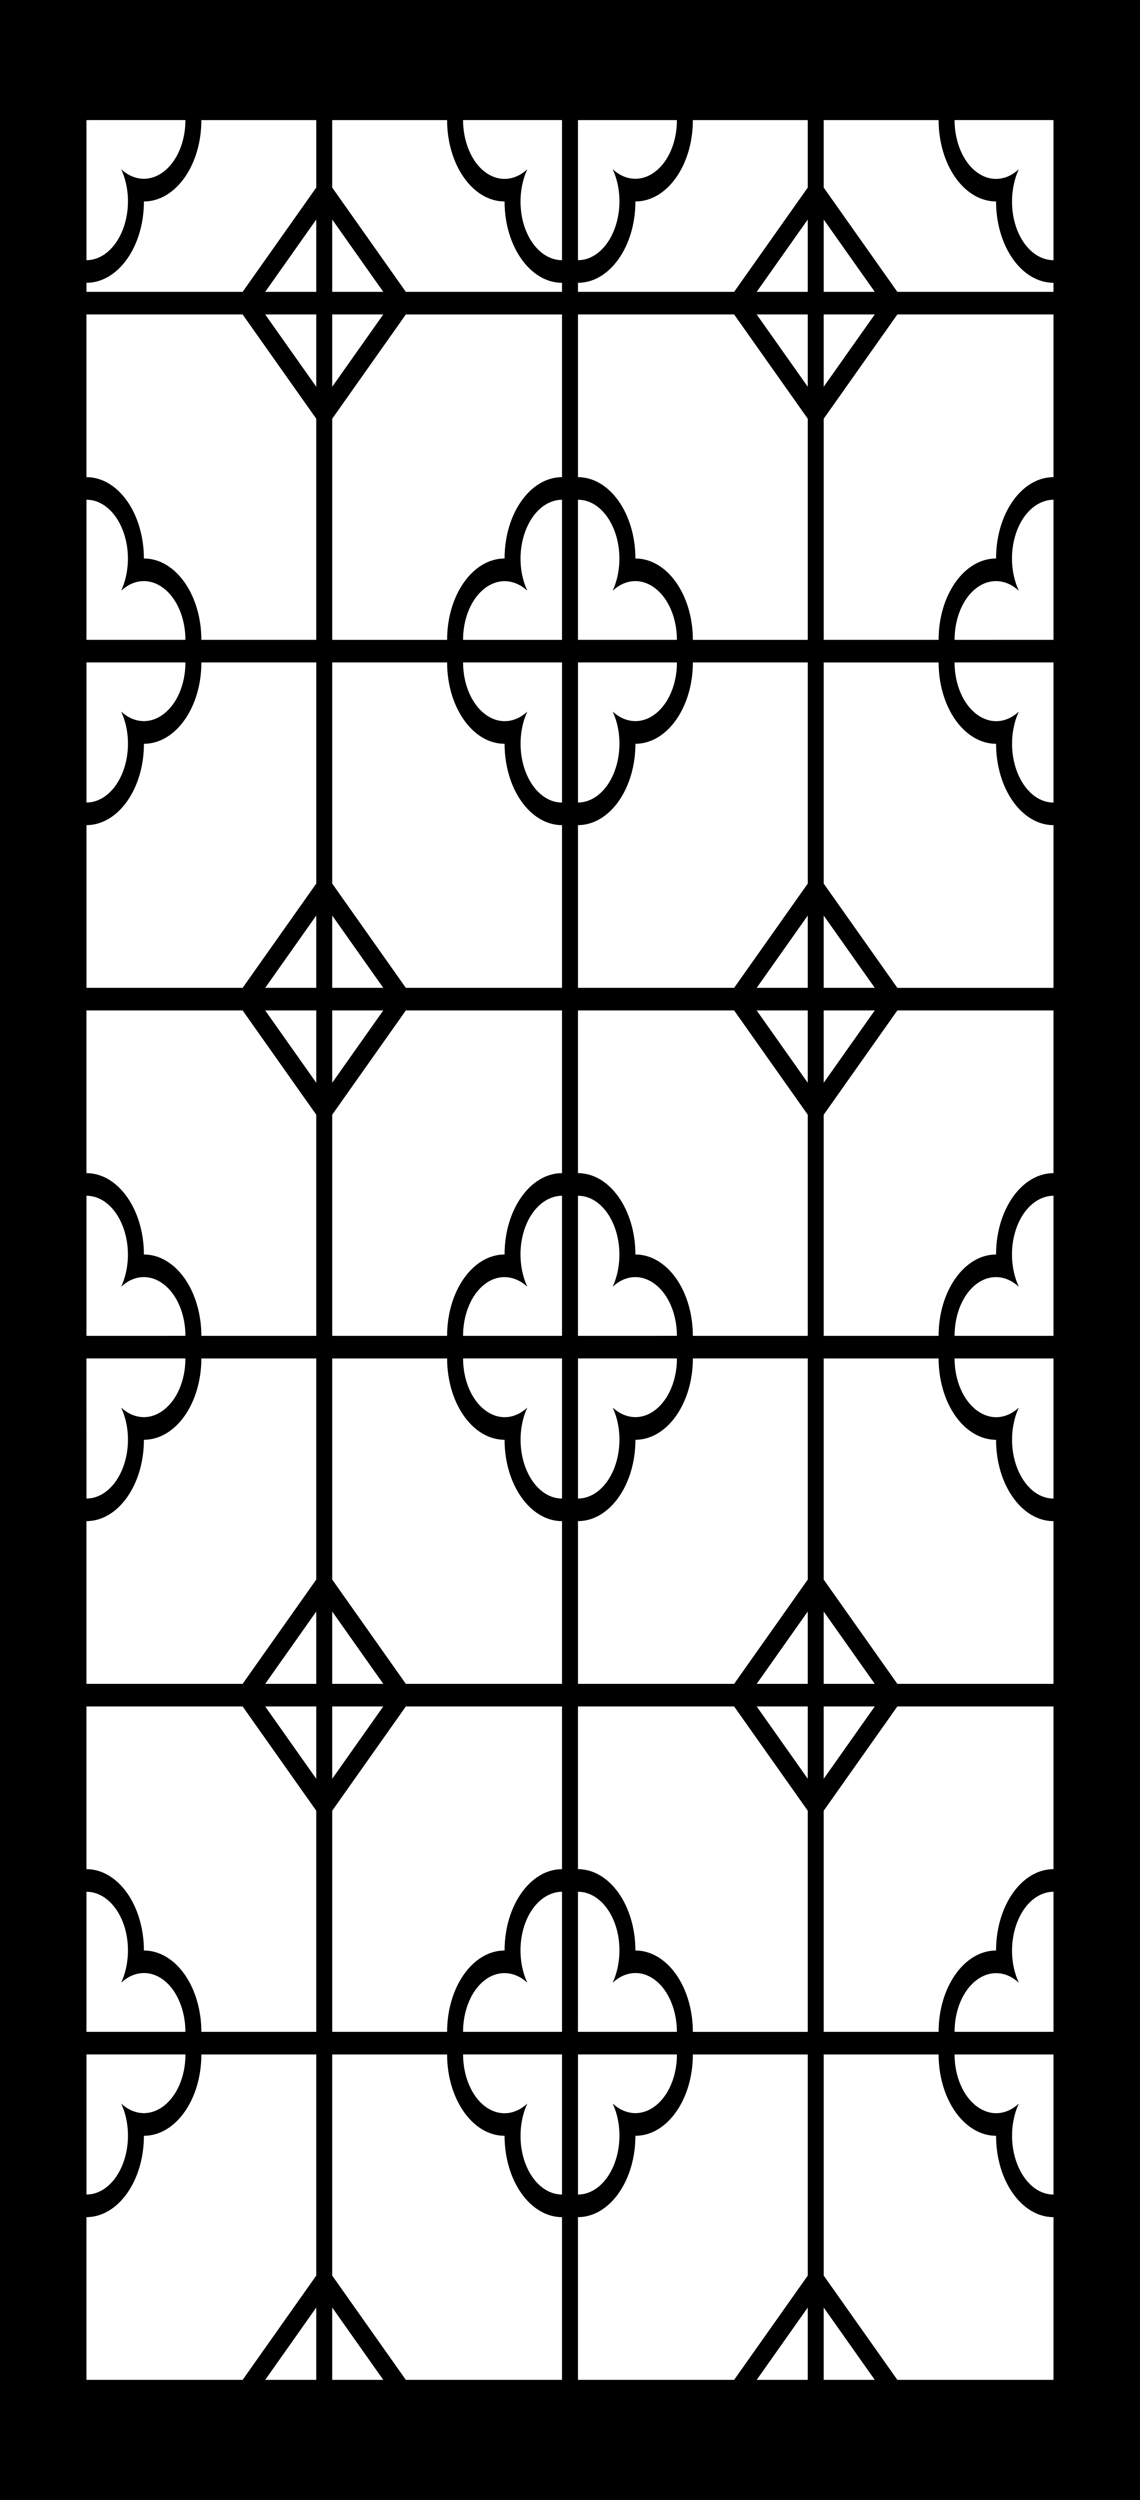 <?xml version="1.0" encoding="UTF-8" standalone="no"?>
<!-- Created with Inkscape (http://www.inkscape.org/) -->

<svg
   width="133.854mm"
   height="293.404mm"
   viewBox="0 0 133.854 293.404"
   version="1.1"
   id="svg5"
   xml:space="preserve"
   xmlns="http://www.w3.org/2000/svg"
   xmlns:svg="http://www.w3.org/2000/svg"><defs
     id="defs2" /><g
     id="layer1"
     transform="translate(1843.563,-731.367)"><path
       d="m -1746.846,835.067 v -25.952 h 13.491 c 0,2.532 0.713,4.963 1.98,6.753 1.266,1.79 2.976,2.795 4.766,2.794 0,2.534 0.713,4.962 1.98,6.755 1.266,1.79 2.976,2.795 4.764,2.792 v 19.096 h -18.334 z m 26.981,-9.511 v -16.442 h -11.616 c 0,2.536 0.99,4.865 2.569,6.066 1.579,1.2 3.478,1.094 4.974,-0.298 -0.98,2.125 -1.057,4.837 -0.203,7.067 0.856,2.23 2.485,3.615 4.276,3.608 z m 0,81.686 v -16.444 h -11.616 c 0,2.537 0.99,4.868 2.569,6.069 1.579,1.199 3.478,1.094 4.974,-0.301 -0.98,2.123 -1.057,4.837 -0.203,7.067 0.856,2.228 2.485,3.615 4.276,3.608 z m -18.334,103.434 -8.647,-12.239 v -25.952 h 13.491 c 0,2.532 0.711,4.96 1.976,6.75 1.266,1.79 2.98,2.796 4.77,2.796 0,5.277 3.017,9.551 6.744,9.548 v 19.097 z m -43.448,-128.294 c -0.984,-2.114 -1.071,-4.822 -0.225,-7.049 0.847,-2.232 2.51,-3.623 4.298,-3.629 v 16.444 h -11.617 c 0,-2.532 0.973,-4.863 2.545,-6.07 1.571,-1.205 3.502,-1.079 4.999,0.305 z m 50.166,-75.919 c 0,-2.532 0.973,-4.861 2.544,-6.068 1.571,-1.208 3.501,-1.081 4.999,0.301 -0.984,-2.115 -1.069,-4.82 -0.222,-7.05 0.844,-2.229 2.508,-3.622 4.295,-3.628 v 16.444 z m -101.93,100.779 c 1.793,0 3.438,-1.401 4.287,-3.635 0.849,-2.234 0.775,-4.924 -0.213,-7.041 1.501,1.385 3.417,1.497 4.992,0.285 1.576,-1.211 2.556,-3.517 2.551,-6.054 h -11.618 z m 55.837,21.748 v -19.097 c -3.724,0 -6.744,-4.278 -6.745,-9.547 -1.788,9.8e-4 -3.503,-1.002 -4.768,-2.79 -1.265,-1.788 -1.976,-4.226 -1.978,-6.758 h -13.491 v 25.953 l 8.646,12.239 z m -11.617,40.841 c 0,-2.531 0.973,-4.86 2.545,-6.067 1.571,-1.207 3.501,-1.081 4.999,0.301 -0.984,-2.115 -1.069,-4.822 -0.225,-7.05 0.847,-2.229 2.51,-3.622 4.298,-3.627 v 16.442 z m 13.491,-16.442 c 1.787,0 3.434,1.377 4.286,3.6 0.853,2.224 0.764,4.957 -0.213,7.077 1.492,-1.395 3.405,-1.516 4.98,-0.318 1.574,1.199 2.558,3.552 2.563,6.083 h -11.617 z m -57.711,0 c 1.789,0 3.435,1.377 4.288,3.6 0.854,2.224 0.763,4.957 -0.213,7.077 1.493,-1.395 3.405,-1.516 4.98,-0.318 1.575,1.199 2.559,3.552 2.563,6.083 h -11.618 z m 0,-207.928 v 16.444 c 1.793,0 3.438,-1.401 4.287,-3.637 0.849,-2.234 0.775,-4.922 -0.213,-7.04 1.501,1.388 3.417,1.496 4.992,0.285 1.576,-1.209 2.556,-3.514 2.551,-6.053 z m 18.337,20.158 h -18.337 v -1.061 c 3.728,0 6.748,-4.273 6.747,-9.547 3.727,0 6.746,-4.271 6.745,-9.549 h 13.49 v 7.919 z m 50.991,-20.158 h -11.617 v 16.444 c 1.791,0 3.437,-1.401 4.285,-3.637 0.847,-2.234 0.774,-4.922 -0.21,-7.04 1.5,1.388 3.417,1.496 4.993,0.285 1.573,-1.209 2.554,-3.514 2.55,-6.053 z m 15.364,7.919 -8.646,12.239 h -18.335 v -1.061 c 3.726,0 6.747,-4.273 6.745,-9.547 3.728,0 6.748,-4.271 6.745,-9.549 h 13.491 z m -28.854,72.175 v -16.442 h -11.617 c 0,2.536 0.991,4.865 2.568,6.066 1.579,1.2 3.478,1.094 4.975,-0.298 -0.981,2.125 -1.058,4.837 -0.203,7.067 0.855,2.23 2.484,3.615 4.276,3.608 z m 0,81.686 v -16.444 h -11.617 c 0,2.537 0.991,4.868 2.568,6.069 1.579,1.199 3.478,1.094 4.975,-0.301 -0.981,2.123 -1.058,4.837 -0.203,7.067 0.855,2.228 2.484,3.615 4.276,3.608 z m 1.874,-16.444 v 16.444 c 1.791,0 3.437,-1.401 4.285,-3.635 0.847,-2.234 0.774,-4.924 -0.21,-7.041 1.502,1.385 3.417,1.497 4.993,0.285 1.573,-1.211 2.554,-3.517 2.55,-6.054 z m 18.335,38.192 h -18.335 v -19.097 c 3.726,-0.003 6.747,-4.271 6.745,-9.547 1.79,-9.8e-4 3.506,-1.011 4.771,-2.803 1.266,-1.791 1.975,-4.209 1.974,-6.745 h 13.491 v 25.953 z m 0,-81.686 h -18.335 V 828.208 c 1.79,-10e-4 3.506,-1.009 4.772,-2.801 1.264,-1.794 1.974,-4.212 1.973,-6.746 1.79,-9.8e-4 3.506,-1.009 4.771,-2.803 1.266,-1.792 1.975,-4.211 1.974,-6.744 h 13.491 v 25.952 z m -6.718,-38.19 h -11.617 v 16.442 c 1.791,0 3.437,-1.4 4.285,-3.635 0.847,-2.233 0.774,-4.923 -0.21,-7.04 1.502,1.386 3.417,1.495 4.993,0.285 1.573,-1.211 2.554,-3.516 2.55,-6.052 z m -69.328,0 v 16.442 c 1.793,0 3.438,-1.4 4.287,-3.635 0.849,-2.233 0.775,-4.923 -0.213,-7.04 1.501,1.386 3.417,1.495 4.992,0.285 1.576,-1.211 2.556,-3.516 2.551,-6.052 z m 18.337,38.19 h -18.337 V 828.208 c 1.792,-10e-4 3.507,-1.009 4.773,-2.801 1.266,-1.794 1.975,-4.212 1.974,-6.746 3.727,0 6.746,-4.27 6.745,-9.547 h 13.49 v 25.952 z m -18.337,125.181 v 16.442 c 1.793,0 3.438,-1.401 4.286,-3.635 0.85,-2.234 0.775,-4.924 -0.21,-7.043 1.501,1.389 3.417,1.497 4.992,0.288 1.576,-1.212 2.557,-3.518 2.552,-6.053 z m 57.711,0 v 16.442 c 1.791,0 3.437,-1.401 4.285,-3.635 0.847,-2.234 0.774,-4.924 -0.21,-7.043 1.502,1.389 3.417,1.497 4.993,0.288 1.573,-1.212 2.554,-3.518 2.55,-6.053 z m 55.834,-2.653 v -16.442 c -1.79,0 -3.438,1.402 -4.285,3.635 -0.848,2.235 -0.773,4.924 0.213,7.042 -1.501,-1.388 -3.418,-1.497 -4.993,-0.288 -1.575,1.211 -2.553,3.517 -2.55,6.053 z m -113.546,-179.813 v 16.444 h 11.618 c 0,-2.537 -0.99,-4.866 -2.568,-6.067 -1.579,-1.201 -3.478,-1.095 -4.975,0.301 0.98,-2.126 1.057,-4.84 0.201,-7.068 -0.853,-2.23 -2.482,-3.617 -4.276,-3.609 z m 0,81.686 v 16.444 l 11.618,-0.003 c 0,-2.536 -0.99,-4.866 -2.568,-6.067 -1.579,-1.2 -3.479,-1.095 -4.975,0.305 0.98,-2.126 1.058,-4.84 0.201,-7.07 -0.853,-2.229 -2.482,-3.614 -4.276,-3.608 z m 57.711,-81.686 v 16.444 h 11.617 c 0,-2.537 -0.99,-4.866 -2.569,-6.067 -1.58,-1.201 -3.479,-1.095 -4.974,0.301 0.979,-2.126 1.056,-4.84 0.201,-7.068 -0.854,-2.23 -2.484,-3.617 -4.275,-3.609 z m 0,81.686 v 16.444 l 11.617,-0.003 c 0,-2.536 -0.99,-4.866 -2.57,-6.067 -1.579,-1.2 -3.478,-1.095 -4.973,0.305 0.979,-2.126 1.056,-4.84 0.201,-7.07 -0.855,-2.229 -2.485,-3.614 -4.275,-3.608 z m -15.365,-65.242 c 0,-5.271 3.022,-9.544 6.746,-9.548 0,-5.27 3.022,-9.544 6.745,-9.547 v -19.094 h -18.336 l -8.646,12.237 v 25.954 h 26.982 v -16.444 c -1.792,0 -3.439,1.402 -4.286,3.636 -0.849,2.235 -0.774,4.924 0.213,7.041 -1.501,-1.386 -3.419,-1.496 -4.994,-0.288 -1.574,1.211 -2.554,3.516 -2.55,6.054 z m 44.219,0 V 780.509 l 8.647,-12.237 h 18.334 v 19.094 c -3.727,0 -6.747,4.272 -6.744,9.547 -3.729,0 -6.747,4.272 -6.746,9.548 z m 0,-49.33 5.996,8.488 h -5.996 z m -28.854,30.235 v -19.094 h 18.335 l 8.646,12.237 v 25.954 h -13.491 c 0,-5.276 -3.016,-9.551 -6.745,-9.548 -8e-4,-2.533 -0.714,-4.962 -1.98,-6.753 -1.266,-1.79 -2.975,-2.796 -4.764,-2.794 z m 26.98,-30.235 v 8.488 h -5.995 z m -5.995,11.14 h 5.995 v 8.486 z m -22.859,59.936 c -1.788,0.003 -3.504,-1 -4.768,-2.79 -1.266,-1.787 -1.975,-4.226 -1.977,-6.757 -3.723,0.003 -6.742,-4.278 -6.746,-9.547 h -13.491 v 25.952 l 8.646,12.237 h 18.336 z m 0,122.529 v -19.096 h -18.336 l -8.646,12.238 v 25.953 h 13.491 c 0,-5.268 3.022,-9.543 6.746,-9.547 0,-5.269 3.022,-9.544 6.745,-9.547 z m -26.982,-111.919 5.995,8.486 h -5.995 z m 0,19.625 5.995,-8.488 h -5.995 z m -1.874,-19.625 v 8.486 h -5.995 z m 0,19.625 v -8.488 h -5.995 z m 44.219,29.705 h 13.491 v -25.953 l -8.646,-12.239 h -18.335 v 19.095 c 3.724,-9.7e-4 6.743,4.28 6.745,9.549 1.787,-0.003 3.501,1.002 4.768,2.79 1.265,1.788 1.976,4.226 1.977,6.758 z m -28.855,0 c 0,-5.269 3.022,-9.544 6.746,-9.55 0,-5.269 3.022,-9.544 6.745,-9.547 v -19.095 h -18.336 l -8.646,12.239 v 25.953 z m 36.35,-38.192 h 5.995 v 8.488 z m 34.849,59.937 c -3.723,9.8e-4 -6.742,-4.278 -6.744,-9.547 -1.788,9.8e-4 -3.504,-1.002 -4.769,-2.79 -1.264,-1.788 -1.975,-4.226 -1.977,-6.758 h -13.491 v 25.953 l 8.647,12.239 h 18.334 z m -113.546,19.097 h 18.337 l 8.645,-12.239 v -25.953 h -13.49 c 0,2.532 -0.709,4.959 -1.972,6.751 -1.263,1.788 -2.986,2.795 -4.773,2.797 0,5.269 -3.023,9.545 -6.747,9.547 z m 86.565,-8.489 5.996,8.489 h -5.996 z m -1.873,0 v 8.489 h -5.995 z m -57.71,0 v 8.489 h -5.995 z m -5.995,11.14 h 5.995 v 8.489 z m 34.851,59.938 c -1.788,0 -3.506,-1.006 -4.771,-2.796 -1.265,-1.791 -1.974,-4.219 -1.975,-6.752 -3.723,0.003 -6.742,-4.279 -6.746,-9.546 h -13.491 v 25.952 l 8.646,12.239 h 18.336 z m -55.837,0 c 1.792,-9.8e-4 3.507,-1.009 4.773,-2.803 1.266,-1.792 1.975,-4.208 1.974,-6.745 3.727,0 6.746,-4.27 6.745,-9.546 h 13.49 v 25.952 l -8.645,12.239 h -18.337 z m 51.764,-13.331 c -1.494,1.394 -3.406,1.517 -4.981,0.318 -1.575,-1.198 -2.558,-3.553 -2.563,-6.083 h 11.617 v 16.442 c -1.788,0 -3.434,-1.376 -4.287,-3.601 -0.853,-2.224 -0.764,-4.957 0.215,-7.077 z m 5.947,13.331 c 1.79,-9.8e-4 3.506,-1.009 4.772,-2.803 1.264,-1.792 1.974,-4.208 1.973,-6.745 3.728,0 6.748,-4.27 6.745,-9.546 h 13.491 v 25.952 l -8.646,12.239 h -18.335 z m 34.849,19.097 -5.996,-8.489 v 8.489 z m -7.869,-8.489 v 8.489 h -5.995 z m -57.71,0 v 8.489 h -5.995 z m 1.874,0 5.995,8.489 h -5.995 z m 77.946,-247.176 c -1.79,-10e-4 -3.505,-1.007 -4.77,-2.797 -1.264,-1.791 -1.974,-4.219 -1.976,-6.752 h -13.491 v 7.919 l 8.647,12.239 h 18.334 v -1.061 c -1.788,0 -3.505,-1.006 -4.769,-2.797 -1.266,-1.789 -1.975,-4.22 -1.975,-6.75 z m -57.71,0 c -3.723,0 -6.742,-4.277 -6.746,-9.549 h -13.491 v 7.919 l 8.646,12.239 h 18.336 v -1.061 c -3.724,0 -6.744,-4.277 -6.745,-9.547 z m -42.345,41.903 c 3.723,-0.003 6.743,4.278 6.745,9.548 h 13.49 V 780.509 l -8.645,-12.237 h -18.337 v 19.094 c 1.789,-0.003 3.503,1.001 4.768,2.791 1.265,1.787 1.977,4.226 1.978,6.757 z m 0,81.686 c 1.787,-0.003 3.502,1.002 4.767,2.79 1.265,1.788 1.978,4.226 1.978,6.758 h 13.49 v -25.953 l -8.645,-12.239 h -18.337 v 19.095 c 3.724,-0.003 6.744,4.28 6.747,9.547 z m 0,81.684 c 1.787,-3.3e-4 3.502,1.003 4.767,2.792 1.265,1.788 1.978,4.225 1.978,6.756 h 13.49 v -25.953 l -8.645,-12.238 h -18.337 v 19.096 c 1.79,-3.2e-4 3.506,1.006 4.771,2.796 1.264,1.791 1.975,4.22 1.976,6.752 z m 22.109,-194.664 v -8.488 l 5.995,8.488 z m -1.874,0 h -5.995 l 5.995,-8.488 z m 0,2.652 v 8.486 l -5.995,-8.486 z m 1.874,0 h 5.995 l -5.995,8.486 z m 57.709,0 h 5.996 l -5.996,8.486 z m 0,79.032 v -8.486 l 5.996,8.486 z m -1.873,0 h -5.995 l 5.995,-8.486 z m 1.873,2.652 h 5.996 l -5.996,8.488 z m -57.709,79.034 v -8.489 l 5.995,8.489 z m 0,2.651 h 5.995 l -5.995,8.489 z m 71.2,-43.493 c 0,-5.269 3.024,-9.544 6.746,-9.55 0,-5.269 3.021,-9.544 6.744,-9.547 v -19.095 h -18.334 l -8.647,12.239 v 25.953 z m 9.417,90.101 c -0.98,2.126 -1.057,4.841 -0.201,7.07 0.855,2.229 2.485,3.614 4.275,3.608 v -16.442 h -11.616 c 0,2.535 0.99,4.865 2.569,6.066 1.579,1.201 3.478,1.095 4.974,-0.301 z m 0,-95.867 c -0.984,-2.114 -1.07,-4.822 -0.222,-7.049 0.844,-2.232 2.508,-3.623 4.295,-3.629 v 16.444 h -11.616 c 0,-2.532 0.972,-4.863 2.544,-6.07 1.571,-1.205 3.501,-1.079 4.999,0.305 z m -57.709,-131.153 c -1.494,1.393 -3.406,1.514 -4.981,0.315 -1.575,-1.198 -2.558,-3.552 -2.563,-6.083 h 11.617 v 16.444 c -1.788,0 -3.434,-1.377 -4.287,-3.601 -0.853,-2.224 -0.764,-4.956 0.215,-7.076 z m 57.709,0 c -1.494,1.393 -3.405,1.514 -4.981,0.315 -1.575,-1.198 -2.558,-3.552 -2.562,-6.083 h 11.616 v 16.444 c -1.787,0 -3.433,-1.377 -4.286,-3.601 -0.854,-2.224 -0.764,-4.956 0.213,-7.076 z m -119.625,-19.862 h 133.854 V 1024.771 h -133.854 z m 94.844,208.763 v -8.489 h -5.995 z m 0,3.749 -8.646,-12.238 h -18.335 v 19.096 c 1.787,-3.2e-4 3.504,1.006 4.769,2.796 1.265,1.791 1.976,4.22 1.976,6.752 1.787,-3.3e-4 3.504,1.003 4.768,2.792 1.265,1.788 1.976,4.225 1.977,6.756 h 13.491 z m 1.873,0 v 25.953 h 13.491 c 0,-5.268 3.024,-9.543 6.746,-9.547 0,-5.269 3.021,-9.544 6.744,-9.547 v -19.096 h -18.334 z m 0,-3.749 5.996,-8.489 h -5.996 z"
       style="fill:#000000;fill-rule:evenodd;stroke-width:1.01"
       id="path171600" /></g></svg>
